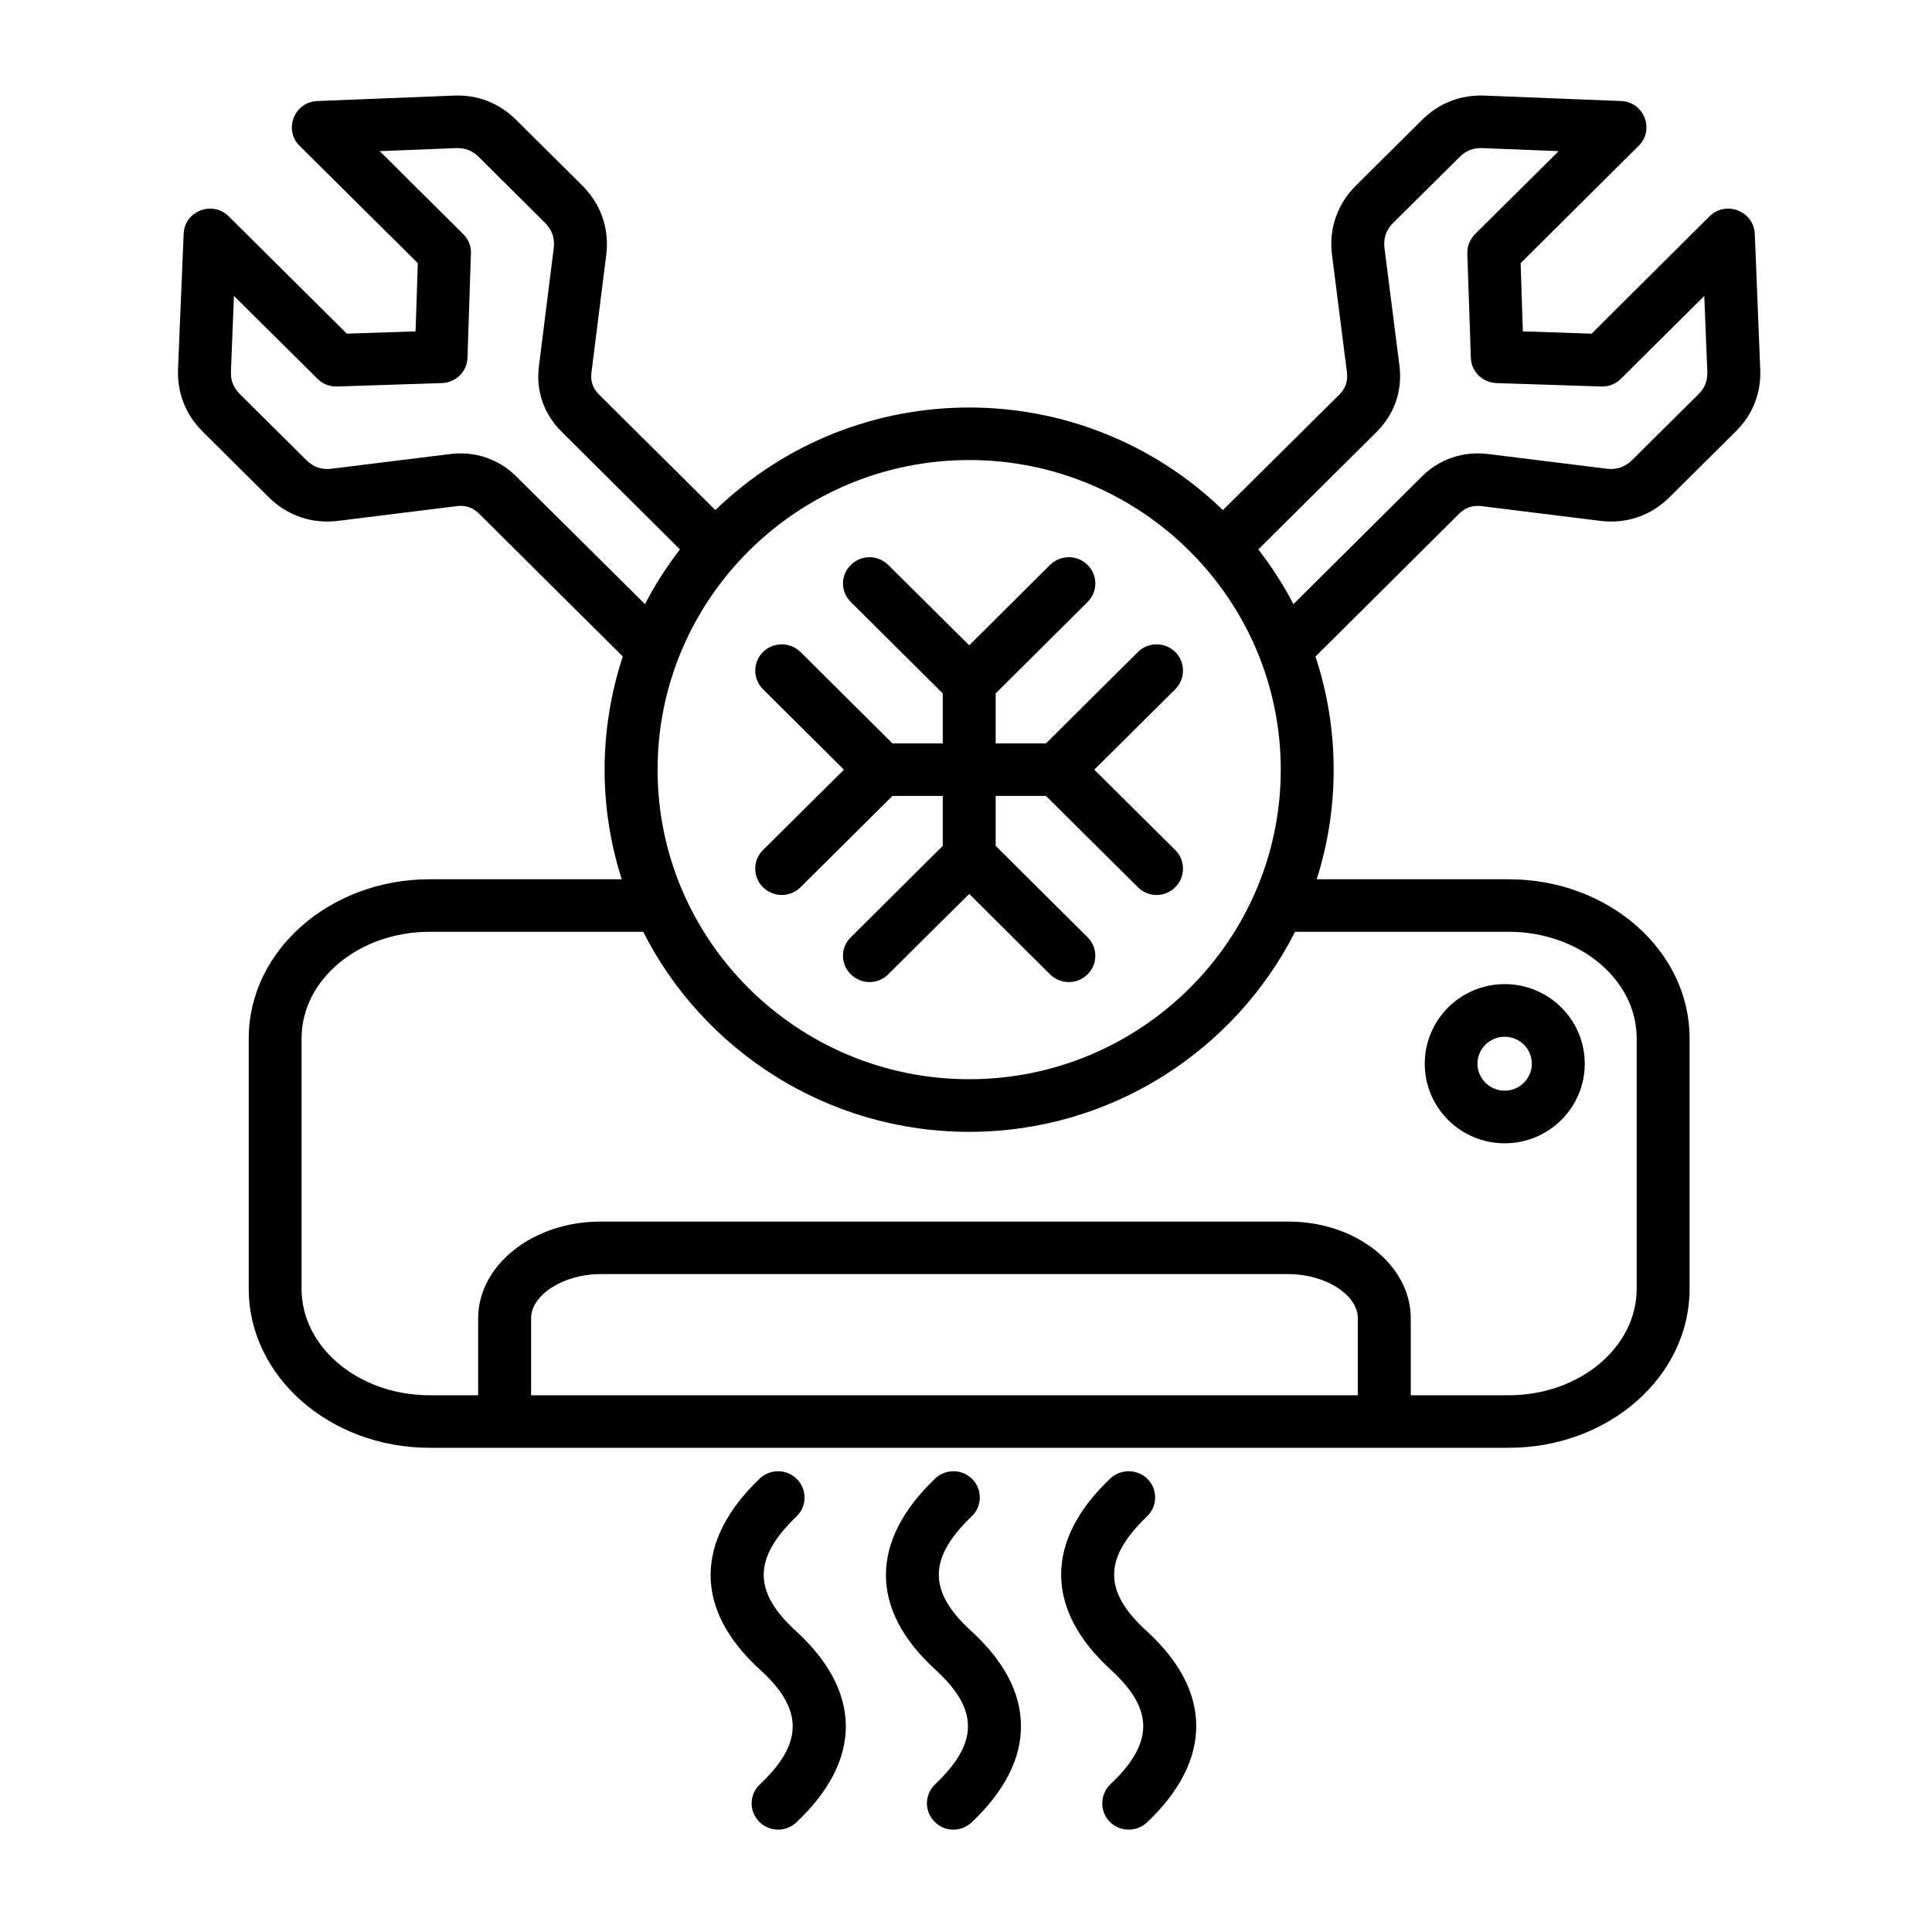 <svg xmlns="http://www.w3.org/2000/svg" xmlns:xlink="http://www.w3.org/1999/xlink" width="100" zoomAndPan="magnify" viewBox="0 0 75 75" height="100" preserveAspectRatio="xMidYMid meet" version="1.0"><defs><clipPath id="ed6d0f252b"><path d="M 6.871 3.656 L 68.371 3.656 L 68.371 71.156 L 6.871 71.156 Z M 6.871 3.656 " clip-rule="nonzero"/></clipPath></defs><g clip-path="url(#ed6d0f252b)"><path fill="#000000" d="M 29.617 33 L 32.762 29.879 L 29.617 26.754 C 29.219 26.355 29.219 25.711 29.617 25.312 C 30.027 24.914 30.668 24.914 31.078 25.312 L 34.645 28.859 L 36.598 28.859 L 36.598 26.918 L 33.031 23.371 C 32.621 22.973 32.621 22.328 33.031 21.93 C 33.43 21.531 34.074 21.531 34.48 21.93 L 37.625 25.051 L 40.762 21.93 C 41.168 21.531 41.82 21.531 42.219 21.93 C 42.621 22.328 42.621 22.973 42.219 23.371 L 38.652 26.918 L 38.652 28.859 L 40.605 28.859 L 44.172 25.312 C 44.574 24.914 45.223 24.914 45.625 25.312 C 46.023 25.711 46.023 26.355 45.625 26.754 L 42.48 29.879 L 45.625 33 C 46.023 33.398 46.023 34.043 45.625 34.441 C 45.223 34.844 44.574 34.844 44.172 34.441 L 40.605 30.898 L 38.652 30.898 L 38.652 32.836 L 42.219 36.383 C 42.621 36.781 42.621 37.426 42.219 37.824 C 41.82 38.223 41.168 38.223 40.762 37.824 L 37.625 34.703 L 36.441 35.875 L 34.48 37.824 C 34.078 38.223 33.434 38.227 33.031 37.824 C 32.621 37.426 32.621 36.781 33.031 36.383 L 36.598 32.836 L 36.598 30.898 L 34.645 30.898 L 31.078 34.441 C 30.668 34.844 30.027 34.844 29.617 34.441 C 29.219 34.043 29.219 33.398 29.617 33 Z M 46.438 66.98 C 46.445 68.266 45.805 69.531 44.527 70.746 C 44.113 71.133 43.457 71.117 43.066 70.707 C 42.684 70.301 42.699 69.656 43.105 69.266 C 44.777 67.684 44.828 66.379 43.121 64.82 C 40.543 62.465 40.566 59.797 43.098 57.398 C 43.516 57.008 44.164 57.02 44.559 57.426 C 44.949 57.832 44.934 58.477 44.527 58.867 C 42.852 60.473 42.805 61.766 44.512 63.316 C 45.781 64.477 46.43 65.711 46.438 66.98 Z M 32.836 66.98 C 32.844 68.266 32.199 69.531 30.914 70.746 C 30.504 71.133 29.859 71.121 29.461 70.707 C 29.07 70.301 29.086 69.656 29.5 69.266 C 31.188 67.68 31.203 66.359 29.508 64.82 C 26.926 62.473 26.969 59.812 29.492 57.398 C 29.902 57.008 30.551 57.02 30.945 57.426 C 31.336 57.832 31.328 58.477 30.922 58.867 C 29.254 60.465 29.199 61.766 30.898 63.316 C 32.168 64.477 32.816 65.711 32.836 66.98 Z M 39.633 66.98 C 39.648 68.266 38.996 69.531 37.719 70.746 C 37.305 71.133 36.656 71.121 36.27 70.707 C 35.875 70.301 35.891 69.656 36.301 69.266 C 37.977 67.676 38.02 66.379 36.316 64.82 C 33.734 62.465 33.773 59.816 36.301 57.398 C 36.707 57.008 37.359 57.02 37.75 57.426 C 38.145 57.832 38.129 58.477 37.719 58.867 C 36.047 60.469 36 61.766 37.703 63.316 C 38.973 64.477 39.625 65.711 39.633 66.98 Z M 58.414 40.246 C 58.992 40.246 59.465 40.715 59.465 41.293 C 59.465 41.871 58.992 42.34 58.414 42.34 C 57.832 42.34 57.355 41.871 57.355 41.293 C 57.355 40.715 57.832 40.246 58.414 40.246 Z M 58.414 44.383 C 60.129 44.383 61.52 42.996 61.52 41.293 C 61.52 39.59 60.129 38.203 58.414 38.203 C 56.695 38.203 55.309 39.59 55.309 41.293 C 55.309 42.996 56.695 44.383 58.414 44.383 Z M 50.211 23.453 C 49.82 22.703 49.363 21.992 48.848 21.328 L 53.441 16.766 C 54.133 16.078 54.445 15.168 54.328 14.207 L 53.746 9.633 C 53.699 9.246 53.809 8.926 54.086 8.648 L 56.664 6.094 C 56.914 5.844 57.199 5.734 57.551 5.75 L 60.508 5.867 L 57.262 9.086 C 57.066 9.285 56.953 9.559 56.961 9.84 L 57.098 13.887 C 57.113 14.422 57.551 14.852 58.09 14.871 L 62.16 15.004 C 62.445 15.016 62.719 14.906 62.922 14.707 L 66.16 11.488 L 66.277 14.418 C 66.293 14.773 66.184 15.055 65.934 15.305 L 63.359 17.859 C 63.078 18.133 62.758 18.246 62.367 18.195 L 57.77 17.625 C 56.797 17.508 55.879 17.816 55.191 18.504 Z M 58.57 36.172 L 50.273 36.172 C 47.945 40.77 43.145 43.938 37.625 43.938 C 32.098 43.938 27.297 40.77 24.969 36.172 L 16.68 36.172 C 13.938 36.172 11.707 38.023 11.707 40.305 L 11.707 50.035 C 11.707 52.312 13.938 54.164 16.68 54.164 L 18.562 54.164 L 18.562 51.176 C 18.562 49.105 20.695 47.422 23.305 47.422 L 50.023 47.422 C 52.633 47.422 54.766 49.105 54.766 51.176 L 54.766 54.164 L 58.57 54.164 C 61.305 54.164 63.535 52.312 63.535 50.035 L 63.535 40.305 C 63.535 38.023 61.309 36.172 58.57 36.172 Z M 52.711 51.176 L 52.711 54.164 L 20.617 54.164 L 20.617 51.176 C 20.617 50.262 21.879 49.461 23.305 49.461 L 50.023 49.461 C 51.449 49.461 52.711 50.262 52.711 51.176 Z M 20.051 18.504 C 19.363 17.816 18.445 17.508 17.48 17.625 L 12.879 18.195 C 12.484 18.246 12.164 18.133 11.891 17.859 L 9.316 15.305 C 9.066 15.055 8.949 14.773 8.965 14.418 L 9.082 11.488 L 12.328 14.707 C 12.523 14.906 12.797 15.012 13.09 15.004 L 17.16 14.871 C 17.699 14.852 18.133 14.422 18.148 13.887 L 18.281 9.84 C 18.297 9.559 18.188 9.285 17.98 9.086 L 14.742 5.867 L 17.691 5.75 C 18.051 5.734 18.336 5.844 18.586 6.094 L 21.156 8.648 C 21.434 8.926 21.543 9.246 21.496 9.633 L 20.922 14.207 C 20.797 15.168 21.109 16.078 21.809 16.766 L 26.395 21.328 C 25.887 21.992 25.422 22.703 25.039 23.453 Z M 37.625 17.859 C 30.953 17.859 25.527 23.25 25.527 29.879 C 25.527 36.504 30.953 41.895 37.625 41.895 C 44.289 41.895 49.719 36.504 49.719 29.879 C 49.719 23.25 44.289 17.859 37.625 17.859 Z M 57.512 19.648 L 62.113 20.219 C 63.125 20.348 64.09 20.02 64.812 19.301 L 67.383 16.746 C 68.043 16.094 68.371 15.258 68.332 14.336 L 68.121 9.078 C 68.078 8.188 66.996 7.773 66.363 8.398 L 61.785 12.953 L 59.117 12.863 L 59.031 10.215 L 63.613 5.66 C 64.246 5.035 63.824 3.957 62.93 3.922 L 57.637 3.711 C 56.703 3.672 55.863 4 55.207 4.652 L 52.633 7.207 C 51.914 7.926 51.582 8.879 51.707 9.887 L 52.289 14.457 C 52.328 14.797 52.234 15.078 51.992 15.32 L 47.473 19.801 C 41.98 14.492 33.262 14.492 27.77 19.801 L 23.258 15.32 C 23.016 15.078 22.914 14.797 22.961 14.457 L 23.535 9.887 C 23.66 8.879 23.328 7.926 22.609 7.207 L 20.035 4.652 C 19.379 4 18.547 3.672 17.613 3.711 L 12.32 3.922 C 11.418 3.957 11.004 5.043 11.629 5.66 L 16.219 10.215 L 16.133 12.863 L 13.465 12.953 L 8.879 8.398 C 8.25 7.777 7.164 8.184 7.129 9.078 L 6.91 14.336 C 6.879 15.258 7.207 16.094 7.859 16.746 L 10.43 19.301 C 11.16 20.02 12.117 20.348 13.129 20.219 L 17.73 19.648 C 18.078 19.605 18.359 19.703 18.602 19.945 L 24.176 25.484 C 23.254 28.297 23.23 31.312 24.137 34.133 L 16.68 34.133 C 12.809 34.133 9.656 36.902 9.656 40.305 L 9.656 50.035 C 9.656 53.438 12.809 56.203 16.68 56.203 L 58.57 56.203 C 62.445 56.203 65.59 53.438 65.59 50.035 L 65.59 40.305 C 65.59 36.902 62.445 34.133 58.57 34.133 L 51.113 34.133 C 52.008 31.352 51.992 28.258 51.066 25.488 L 56.641 19.945 C 56.883 19.703 57.168 19.605 57.512 19.648 Z M 57.512 19.648 " fill-opacity="1" fill-rule="evenodd"/></g></svg>